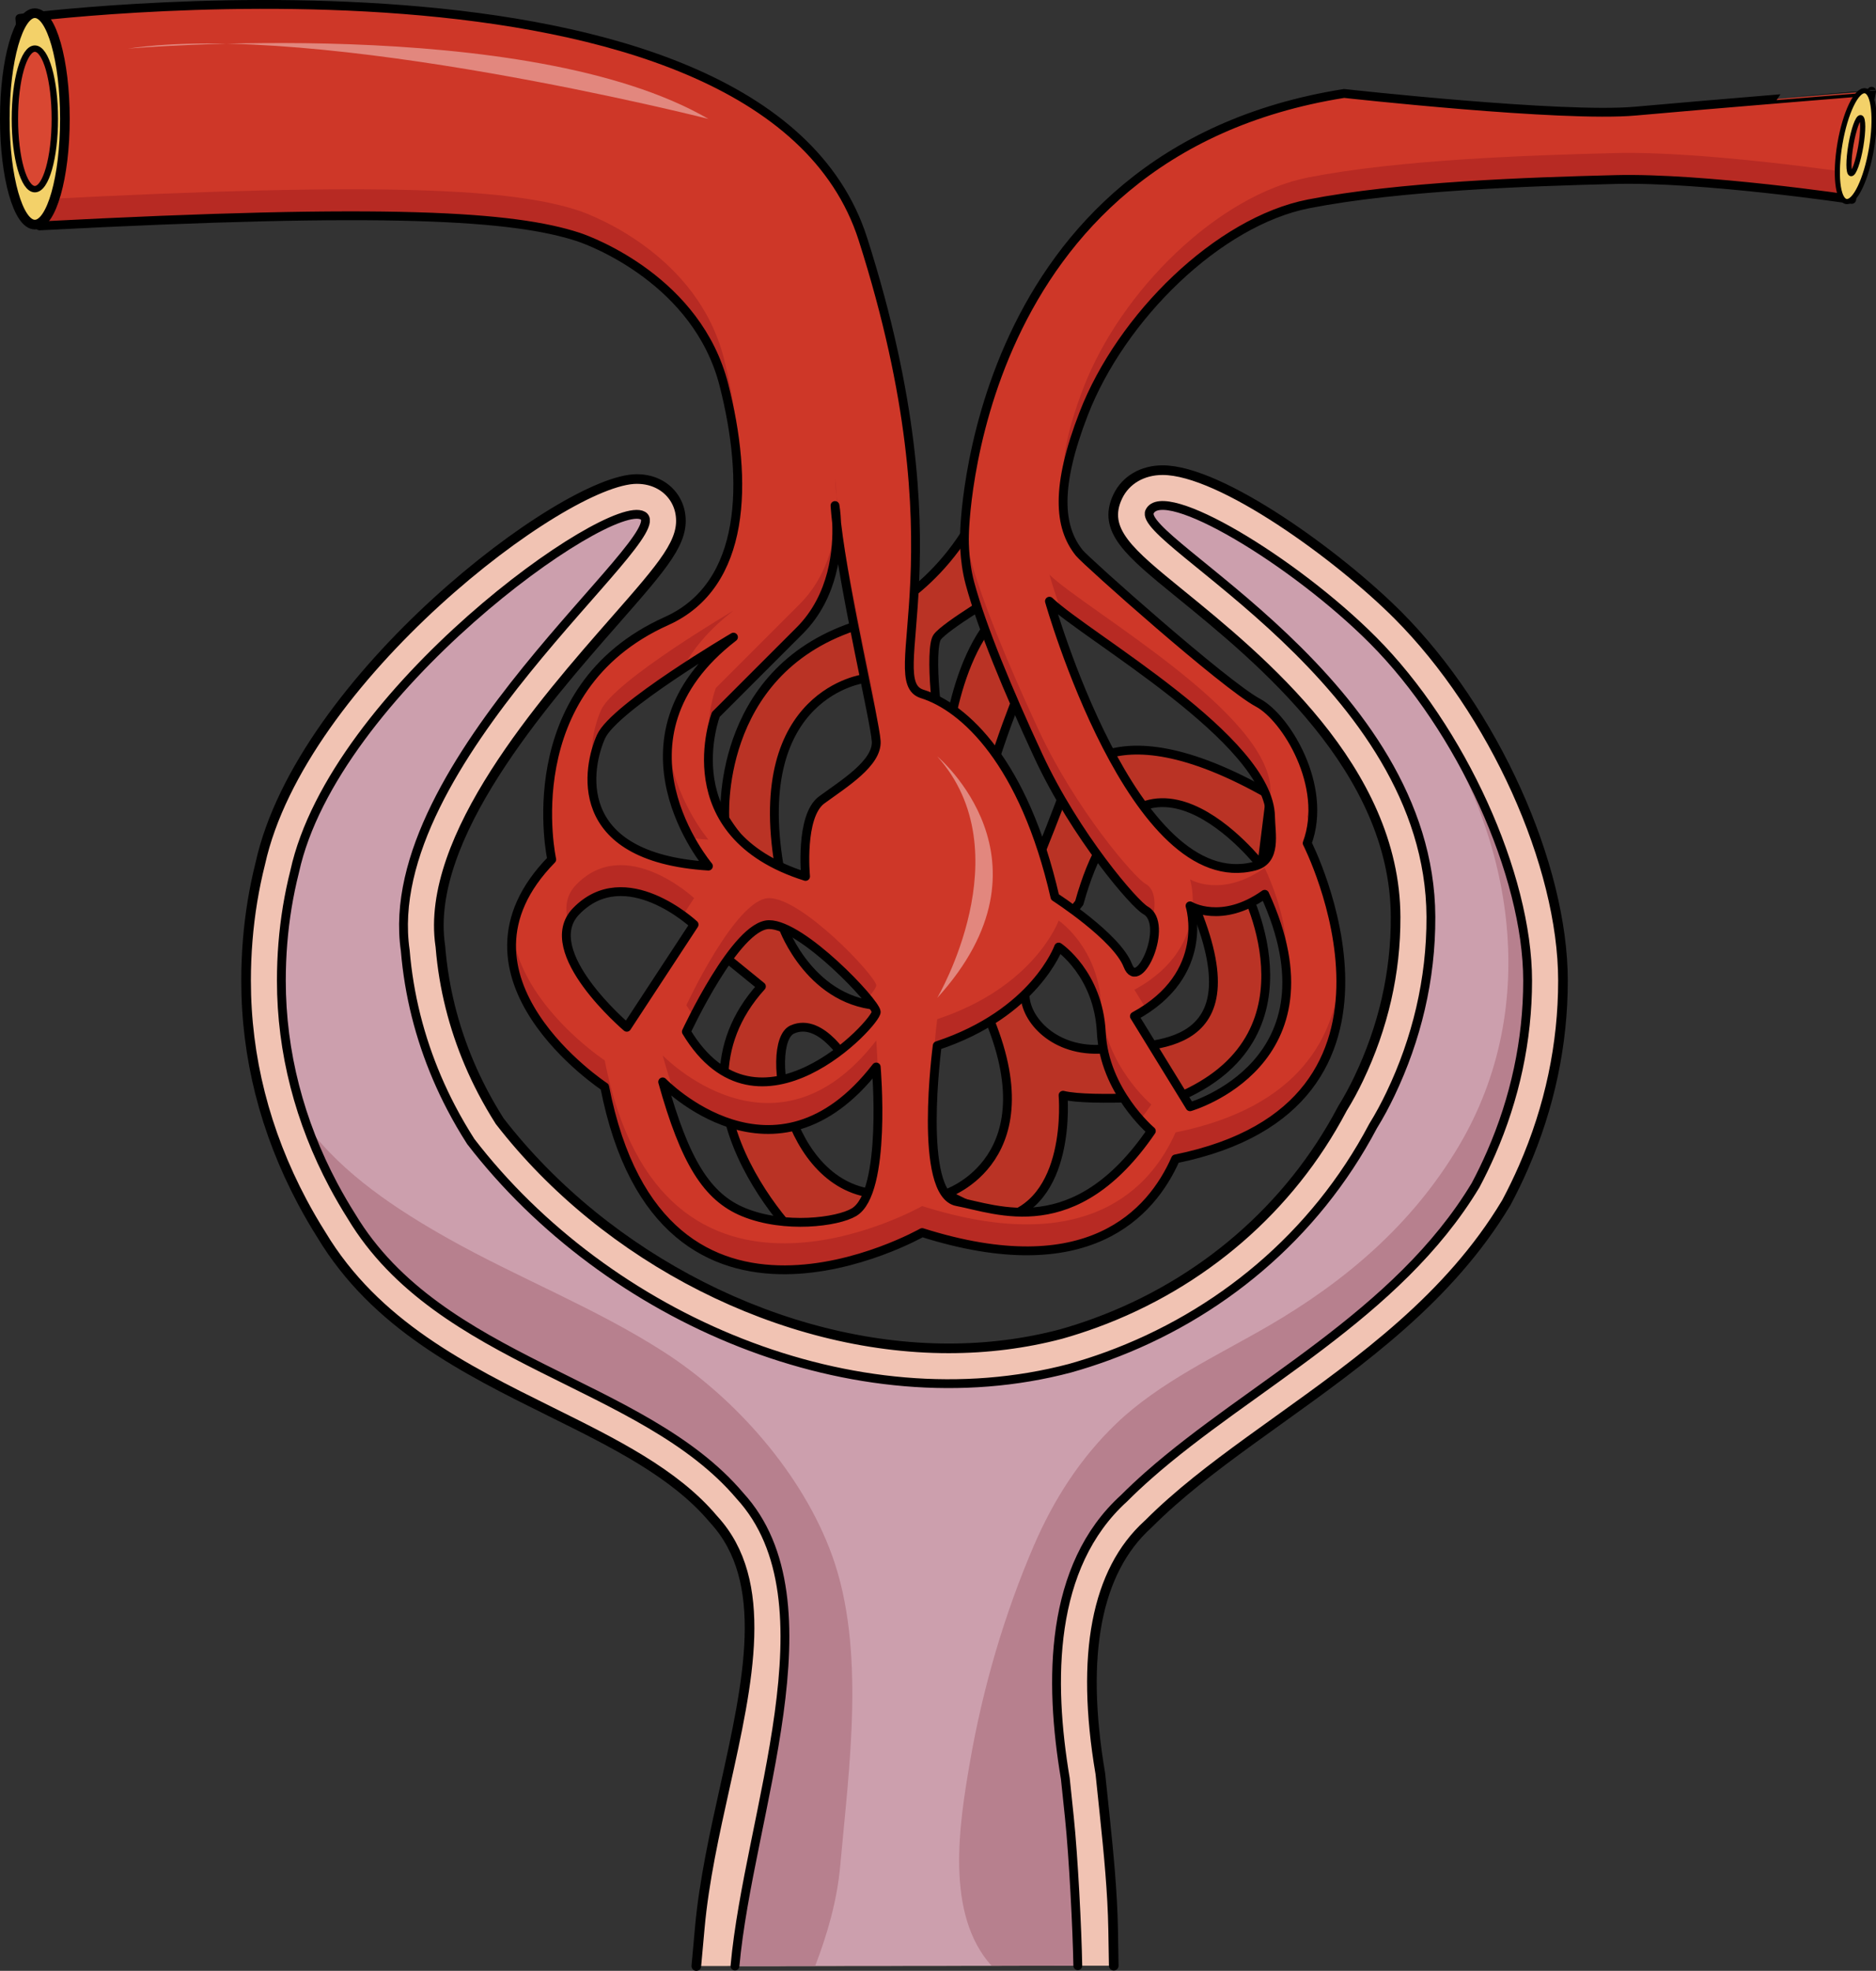 <?xml version="1.0" encoding="utf-8"?>
<!-- Generator: Adobe Illustrator 16.0.0, SVG Export Plug-In . SVG Version: 6.00 Build 0)  -->
<!DOCTYPE svg PUBLIC "-//W3C//DTD SVG 1.1//EN" "http://www.w3.org/Graphics/SVG/1.1/DTD/svg11.dtd">
<svg version="1.1" id="Layer_1" xmlns="http://www.w3.org/2000/svg" xmlns:xlink="http://www.w3.org/1999/xlink" x="0px" y="0px"
	 width="212.496px" height="223.19px" viewBox="0 0 212.496 223.19" enable-background="new 0 0 212.496 223.19"
	 xml:space="preserve">
<rect x="0" y="0" width="212.496" height="223.19" fill="#333333" stroke="none"/>
<g>
	<g>
		<path fill="#BA3325" d="M97.927,76.845c0,0-12.992,1.571-9.67,21.238c0,0-2.822-0.016-6.15-5.352c0,0-1.172-16.466,14.629-21.79
			c0,0,7.343-2.358,12.51-10.358l4.25,6.5c0,0-6.422,3.803-7.336,5.068s-0.086,10.578,0.961,12.966s0,0.503,0,0.503
			s0.909-13.945,8.463-18.038l1.162,7.667c0,0-13.094,29.586-2.333,28.333c1.027-0.12,6.327-14.409,6.327-14.409
			s4.006-10.091,23.173,0.909l-1,8c0,0-14.334-18.667-20.667,4.167c0,0-6.105,7.524-6.137,10.346
			c-0.029,2.821,3.324,6.625,8.867,6.203c5.544-0.422,17.871,0.618,9.82-17.382l5.949-1.232c0,0,9.168,16.629-6.749,23.847
			c0,0-10.417,0.782-13.584,0c0,0,1.135,12.552-7.413,14.052l-5.879-2.877c0,0,12.292-3.957,4.292-21.29l-0.167-5.167
			c0,0-10.42-3-6.793-19.167C104.453,89.583,106.388,78.714,97.927,76.845z"/>
		<path fill="#BA3325" d="M88.728,105.092c0,0,3.143,8.657,11.393,8.824s-0.75,0.542,0,0.417s-3.943,6.25-3.943,6.25
			s-3.057-5.5-6.432-4s-0.5,19.25,10.875,18.625c0,0-7.875,6.293-8.375,6.584s-18.125-16.709-6-30.084l-5.375-4.375l7.375-5.5
			L88.728,105.092z"/>
	</g>
	<g>
		<path fill="none" stroke="#000000" stroke-linecap="round" stroke-linejoin="round" stroke-miterlimit="10" d="M97.927,76.845
			c0,0-12.992,1.571-9.67,21.238c0,0-2.822-0.016-6.15-5.352c0,0-1.172-16.466,14.629-21.79c0,0,7.343-2.358,12.51-10.358l4.25,6.5
			c0,0-6.422,3.803-7.336,5.068s-0.086,10.578,0.961,12.966s0,0.503,0,0.503s0.909-13.945,8.463-18.038l1.162,7.667
			c0,0-13.094,29.586-2.333,28.333c1.027-0.12,6.327-14.409,6.327-14.409s4.006-10.091,23.173,0.909l-1,8
			c0,0-14.334-18.667-20.667,4.167c0,0-6.105,7.524-6.137,10.346c-0.029,2.821,3.324,6.625,8.867,6.203
			c5.544-0.422,17.871,0.618,9.82-17.382l5.949-1.232c0,0,9.168,16.629-6.749,23.847c0,0-10.417,0.782-13.584,0
			c0,0,1.135,12.552-7.413,14.052l-5.879-2.877c0,0,12.292-3.957,4.292-21.29l-0.167-5.167c0,0-10.42-3-6.793-19.167
			C104.453,89.583,106.388,78.714,97.927,76.845z"/>
		<path fill="none" stroke="#000000" stroke-linecap="round" stroke-linejoin="round" stroke-miterlimit="10" d="M88.728,105.092
			c0,0,3.143,8.657,11.393,8.824s-0.75,0.542,0,0.417s-3.943,6.25-3.943,6.25s-3.057-5.5-6.432-4s-0.5,19.25,10.875,18.625
			c0,0-7.875,6.293-8.375,6.584s-18.125-16.709-6-30.084l-5.375-4.375l7.375-5.5L88.728,105.092z"/>
	</g>
	
		<path fill="none" stroke="#000000" stroke-width="0.998" stroke-linecap="round" stroke-linejoin="round" stroke-miterlimit="10" d="
		M104.453,86.083c0,0-7.374,7-7.707,9s8.58,13.5,7.707,16.167s-2.04,2.667-0.873,2.667c1.166,0,11.619-1.317,12-12
		C115.81,95.416,105.993,83.083,104.453,86.083z"/>
	<path fill="#CE3728" d="M185.246,12.583c-8.25,0.75-33-2-33-2c-42.5,6.75-43,50-43,50s-0.125,2.721,0.625,5.5
		c1.331,4.932,4.311,12.136,7.75,19.538c4.232,9.107,10.914,16.802,12.125,17.462c2.75,1.5-0.75,9.5-2,6.25
		c-1.25-3.25-8.25-7.75-8.25-7.75c-3.5-15.25-10.25-21.5-15.043-23s4.793-15.5-6.707-51.5s-95.5-25-95.5-25l2.25,23.5
		c39.723-2.081,53.69-1.129,61,1.25c1.525,0.497,13.5,5,16.5,16.75c2.779,10.888,2.59,22.666-6.5,26.75c-17.25,7.75-13,27-13,27
		c-13,13.25,6,25.75,6,25.75c6.5,33.249,35.957,16.5,35.957,16.5c18.758,5.932,25.968-2.146,28.706-8.344l0.001,0.002
		c30.038-6.092,14.906-35.756,14.906-35.756l-0.001,0.001c2.382-6.441-2.397-14.212-5.569-15.904
		c-3.75-2-19.453-15.984-20.242-16.964c-2.367-2.94-2.695-7.53,0.492-15.763c4.25-10.978,15.25-21.772,25.5-23.772
		s24.75-2.5,34.75-2.75s26.75,2.25,26.75,2.25l2.25-12.25C211.996,10.333,193.496,11.833,185.246,12.583z M90.58,71.416
		c3.916-3.917,4.305-9.3,4.188-12.171c-0.082-0.715-0.147-1.388-0.188-1.996c0,0,0.139,0.775,0.188,1.996
		c0.938,8.117,4.326,22.374,4.479,24.671c0.166,2.5-3.666,4.833-6.166,6.667s-1.834,8.667-1.834,8.667
		C75.912,94.416,81.08,80.916,81.08,80.916S84.996,77,90.58,71.416z M99.251,114.583c0.119,1.125-13.381,15.75-21.506,2.25
		c0,0,5.625-12.125,9.375-12.125S99.131,113.458,99.251,114.583z M68.08,83.416c1.5-3.333,15-11.265,15-11.265
		c-15,11.568-2.838,25.932-2.838,25.932C64.404,97.083,66.58,86.749,68.08,83.416z M65.246,103.208
		c5.581-5.793,13.375,1.5,13.375,1.5l-7.625,11.625C70.996,116.333,60.871,107.749,65.246,103.208z M96.736,137.276
		c-1.865,1.119-7.851,1.898-12.49,0c-4.174-1.707-6.666-5.729-9.184-14.757c0,0,12.696,13.188,24.189-1.687
		C99.251,120.833,100.486,135.026,96.736,137.276z M108.413,136.083c-4.5-0.834-2.253-17.667-2.253-17.667
		c11.08-3.667,13.753-11.167,13.753-11.167s4.5,3,4.833,9.667s5.667,11.167,5.667,11.167
		C121.746,140.749,112.913,136.917,108.413,136.083z M134.796,125.333l-6.301-10.25c8.75-4.75,6.301-12.5,6.301-12.5
		s3.562,2.156,8.457-1.309C152.049,120.407,134.796,125.333,134.796,125.333z M143.913,92.458c0.034,1.97,0.745,4.956-1.792,5.625
		c-13.75,3.625-23.25-30-23.25-30C123.121,72.151,143.759,83.747,143.913,92.458z"/>
	<g>
		<path fill="#B72A23" d="M77.286,75.773c1.163-2.23,3.009-4.475,5.794-6.623c0,0-13.5,7.932-15,11.265
			c-0.6,1.333-1.304,3.784-0.926,6.311c0.184-1.349,0.572-2.525,0.926-3.311C68.911,81.569,73.424,78.313,77.286,75.773z"/>
		<path fill="#B72A23" d="M91.213,95.811c-0.009,0.141-0.019,0.282-0.024,0.419c0.02,0.006,0.037,0.013,0.057,0.02
			C91.246,96.249,91.23,96.08,91.213,95.811z"/>
		<path fill="#B72A23" d="M65.246,100.208c-1.185,1.23-1.301,2.756-0.849,4.328c0.177-0.469,0.451-0.916,0.849-1.328
			c4.196-4.356,9.642-1.314,12.087,0.463l1.288-1.963C78.621,101.708,70.827,94.414,65.246,100.208z"/>
		<path fill="#B72A23" d="M78.133,94.875c0.668,0.087,1.362,0.161,2.108,0.208c0,0-3.983-4.715-4.574-10.916
			C75.244,88.448,76.738,92.311,78.133,94.875z"/>
		<path fill="#B72A23" d="M62.142,94.722c0.121-0.13,0.226-0.259,0.354-0.389c0,0-0.314-1.438-0.425-3.679
			C61.995,92.229,62.048,93.62,62.142,94.722z"/>
		<path fill="#B72A23" d="M99.251,117.833c-11.493,14.875-24.189,1.687-24.189,1.687c0.425,1.524,0.85,2.895,1.282,4.146
			c3.501,2.853,13.598,9.216,22.907-2.833c0,0,0.127,1.473,0.176,3.541C99.516,120.88,99.251,117.833,99.251,117.833z"/>
		<path fill="#B72A23" d="M87.121,101.708c-3.75,0-9.375,12.125-9.375,12.125c0.277,0.459,0.561,0.881,0.85,1.277
			c1.712-3.346,5.663-10.403,8.525-10.403c2.986,0,8.823,5.542,11.141,8.37c0.646-0.742,1.01-1.308,0.99-1.494
			C99.131,110.458,90.871,101.708,87.121,101.708z"/>
		<path fill="#B72A23" d="M99.246,80.916c-0.152-2.297-3.541-16.554-4.479-24.671c0.027,0.659,0.024,1.454-0.039,2.329
			c0.016,0.206,0.029,0.427,0.039,0.671c0.801,6.938,3.392,18.354,4.223,22.961C99.176,81.782,99.275,81.352,99.246,80.916z"/>
		<path fill="#B72A23" d="M80.317,84.528c0.203-2.14,0.763-3.612,0.763-3.612s3.916-3.917,9.5-9.5
			c3.916-3.917,4.305-9.3,4.188-12.171c-0.02-0.167-0.034-0.322-0.051-0.484c-0.237,2.915-1.184,6.702-4.137,9.655
			c-5.584,5.583-9.5,9.5-9.5,9.5S79.945,80.88,80.317,84.528z"/>
		<path fill="#B72A23" d="M94.767,56.245c-0.049-1.221-0.188-1.996-0.188-1.996C94.62,54.857,94.685,55.53,94.767,56.245z"/>
		<path fill="#B72A23" d="M117.621,85.62c4.232,9.107,10.914,16.802,12.125,17.462c0.381,0.208,0.638,0.542,0.802,0.952
			c0.402-1.591,0.339-3.33-0.802-3.952c-1.211-0.661-7.893-8.355-12.125-17.462c-3.439-7.402-6.419-14.606-7.75-19.538
			c-0.349-1.292-0.507-2.568-0.578-3.568c-0.043,0.69-0.047,1.068-0.047,1.068s-0.125,2.721,0.625,5.5
			C111.202,71.014,114.181,78.218,117.621,85.62z"/>
		<path fill="#B72A23" d="M148.604,90.233c-0.098,0.761-0.267,1.516-0.539,2.253l0.001-0.001c0,0,0.191,0.376,0.487,1.048
			C148.726,92.438,148.735,91.328,148.604,90.233z"/>
		<path fill="#B72A23" d="M81.996,43.583c0.828,3.245,1.383,6.566,1.527,9.742c0.188-4.038-0.434-8.456-1.527-12.742
			c-3-11.75-14.975-16.253-16.5-16.75c-7.31-2.379-21.277-3.331-61-1.25L2.529,2.047C2.347,2.069,2.246,2.083,2.246,2.083l2.25,23.5
			c39.723-2.081,53.69-1.129,61,1.25C67.021,27.33,78.996,31.833,81.996,43.583z"/>
		<path fill="#B72A23" d="M133.16,128.241l-0.001-0.002c-2.738,6.197-9.948,14.275-28.706,8.344c0,0-29.457,16.749-35.957-16.5
			c0,0-9.389-6.188-10.44-14.468c-1.293,9.742,10.44,17.468,10.44,17.468c6.5,33.249,35.957,16.5,35.957,16.5
			c18.758,5.932,25.968-2.146,28.706-8.344l0.001,0.002c15.897-3.224,19.142-13.05,18.675-21.588
			C151.382,117.375,147.219,125.39,133.16,128.241z"/>
		<path fill="#B72A23" d="M209.746,19.583c0,0-16.75-2.5-26.75-2.25s-24.5,0.75-34.75,2.75s-21.25,12.795-25.5,23.772
			c-1.938,5.005-2.57,8.658-2.241,11.418c0.227-2.288,0.935-5.043,2.241-8.418c4.25-10.978,15.25-21.772,25.5-23.772
			s24.75-2.5,34.75-2.75s26.75,2.25,26.75,2.25l2.25-12.25c0,0-0.203,0.017-0.56,0.045L209.746,19.583z"/>
		<path fill="#B72A23" d="M143.913,92.458c0.003,0.179,0.013,0.369,0.024,0.562c0.207-1.133-0.006-2.495-0.024-3.562
			c-0.153-8.71-20.792-20.307-25.042-24.375c0,0,0.459,1.623,1.319,4.116C126.291,73.986,143.771,84.441,143.913,92.458z"/>
		<path fill="#B72A23" d="M129.839,114.269c5.484-3.665,5.47-8.597,5.166-10.686c-0.373,2.605-1.861,5.976-6.51,8.5L129.839,114.269
			z"/>
		<path fill="#B72A23" d="M103.069,73.555c0.195-2.974,0.719-7.336,0.619-13.344C103.576,66.954,102.763,71.24,103.069,73.555z"/>
		<path fill="#B72A23" d="M124.746,113.916c-0.333-6.667-4.833-9.667-4.833-9.667s-2.673,7.5-13.753,11.167
			c0,0-0.69,5.181-0.537,9.937c0.105-3.703,0.537-6.937,0.537-6.937c11.08-3.667,13.753-11.167,13.753-11.167s4.5,3,4.833,9.667
			c0.228,4.563,2.798,8.109,4.397,9.894c0.423-0.541,0.847-1.109,1.27-1.727C130.413,125.083,125.079,120.583,124.746,113.916z"/>
		<path fill="#B72A23" d="M143.253,98.274c-4.896,3.464-8.457,1.309-8.457,1.309s0.408,1.293,0.295,3.146
			c0.938,0.419,4.083,1.432,8.162-1.455c1.475,3.208,2.204,6.007,2.419,8.459C145.967,106.647,145.369,102.875,143.253,98.274z"/>
	</g>
	<path fill="none" stroke="#000000" stroke-linecap="round" stroke-linejoin="round" stroke-miterlimit="10" d="M185.246,12.583
		c-8.25,0.75-33-2-33-2c-42.5,6.75-43,50-43,50s-0.125,2.721,0.625,5.5c1.331,4.932,4.311,12.136,7.75,19.538
		c4.232,9.107,10.914,16.802,12.125,17.462c2.75,1.5-0.75,9.5-2,6.25c-1.25-3.25-8.25-7.75-8.25-7.75
		c-3.5-15.25-10.25-21.5-15.043-23s4.793-15.5-6.707-51.5s-95.5-25-95.5-25l2.25,23.5c39.723-2.081,53.69-1.129,61,1.25
		c1.525,0.497,13.5,5,16.5,16.75c2.779,10.888,2.59,22.666-6.5,26.75c-17.25,7.75-13,27-13,27c-13,13.25,6,25.75,6,25.75
		c6.5,33.249,35.957,16.5,35.957,16.5c18.758,5.932,25.968-2.146,28.706-8.344l0.001,0.002
		c30.038-6.092,14.906-35.756,14.906-35.756l-0.001,0.001c2.382-6.441-2.397-14.212-5.569-15.904
		c-3.75-2-19.453-15.984-20.242-16.964c-2.367-2.94-2.695-7.53,0.492-15.763c4.25-10.978,15.25-21.772,25.5-23.772
		s24.75-2.5,34.75-2.75s26.75,2.25,26.75,2.25l2.25-12.25C211.996,10.333,193.496,11.833,185.246,12.583z M90.58,71.416
		c3.916-3.917,4.305-9.3,4.188-12.171c-0.082-0.715-0.147-1.388-0.188-1.996c0,0,0.139,0.775,0.188,1.996
		c0.938,8.117,4.326,22.374,4.479,24.671c0.166,2.5-3.666,4.833-6.166,6.667s-1.834,8.667-1.834,8.667
		C75.912,94.416,81.08,80.916,81.08,80.916S84.996,77,90.58,71.416z M99.251,114.583c0.119,1.125-13.381,15.75-21.506,2.25
		c0,0,5.625-12.125,9.375-12.125S99.131,113.458,99.251,114.583z M68.08,83.416c1.5-3.333,15-11.265,15-11.265
		c-15,11.568-2.838,25.932-2.838,25.932C64.404,97.083,66.58,86.749,68.08,83.416z M65.246,103.208
		c5.581-5.793,13.375,1.5,13.375,1.5l-7.625,11.625C70.996,116.333,60.871,107.749,65.246,103.208z M96.736,137.276
		c-1.865,1.119-7.851,1.898-12.49,0c-4.174-1.707-6.666-5.729-9.184-14.757c0,0,12.696,13.188,24.189-1.687
		C99.251,120.833,100.486,135.026,96.736,137.276z M108.413,136.083c-4.5-0.834-2.253-17.667-2.253-17.667
		c11.08-3.667,13.753-11.167,13.753-11.167s4.5,3,4.833,9.667s5.667,11.167,5.667,11.167
		C121.746,140.749,112.913,136.917,108.413,136.083z M134.796,125.333l-6.301-10.25c8.75-4.75,6.301-12.5,6.301-12.5
		s3.562,2.156,8.457-1.309C152.049,120.407,134.796,125.333,134.796,125.333z M143.913,92.458c0.034,1.97,0.745,4.956-1.792,5.625
		c-13.75,3.625-23.25-30-23.25-30C123.121,72.151,143.759,83.747,143.913,92.458z"/>
	
		<path fill="#F1C3B3" stroke="#000000" stroke-width="1.091" stroke-linecap="round" stroke-linejoin="round" stroke-miterlimit="10" d="
		M78.873,222.645l0.396-4.365c0.475-5.245,1.678-10.665,2.841-15.907c2.656-11.974,5.166-23.284-1.243-30.276l-0.105-0.119
		c-4.365-5.16-11.164-8.528-18.36-12.094c-9.768-4.839-19.866-9.843-26.014-20.076c-0.733-1.159-1.474-2.433-2.153-3.71
		c-4.222-7.945-6.362-16.371-6.362-25.041c0-3.046,0.244-6.073,0.724-8.997c0.24-1.453,0.539-2.892,0.889-4.281
		c4.622-20.915,34.357-43.532,42.641-43.532c0.983,0,1.878,0.224,2.658,0.665c1.21,0.684,2.036,1.859,2.269,3.227
		c0.527,3.109-1.801,5.762-7.425,12.171c-8.056,9.181-21.539,24.546-19.764,36.757l0.019,0.125l0.01,0.124
		c0.093,1.132,0.236,2.28,0.425,3.415c0.738,4.439,2.191,8.759,4.319,12.838c0.6,1.15,1.26,2.292,1.964,3.398
		c12.105,15.635,32.047,25.728,50.854,25.728c4.388,0,8.67-0.544,12.729-1.617c1.266-0.356,2.593-0.786,3.883-1.258
		c12.124-4.437,22.041-13.019,27.925-24.161l0.063-0.121l0.072-0.117c0.615-0.994,1.193-2.059,1.767-3.258
		c2.801-5.863,4.21-12.029,4.187-18.323c-0.062-16.771-15.333-29.202-24.457-36.628c-5.694-4.635-8.831-7.188-7.012-10.993
		c0.891-1.863,2.789-2.976,5.079-2.976c6.6,0,19.942,9.708,26.642,16.418c10.837,10.856,18.704,28.266,18.705,41.397
		c0,7.219-1.504,14.325-4.469,21.121c-0.577,1.32-1.214,2.639-1.893,3.918l-0.05,0.094l-0.056,0.092
		c-6.418,10.673-16.279,17.747-25.816,24.588c-4.349,3.12-8.457,6.066-12.024,9.217c-0.928,0.819-1.796,1.633-2.579,2.418
		l-0.145,0.137c-5.828,5.288-7.641,14.747-5.388,28.114l0.021,0.13l0.472,4.51c0.473,4.518,0.903,8.922,0.975,13.145l0.069,4.063"/>
	<path fill="#CC9FAD" d="M83.251,222.641c1.563-17.248,11.563-41.248,0.563-53.248c-11-13-34-15-43.999-31.646
		c-0.73-1.156-1.414-2.332-2.05-3.527c-3.812-7.174-5.895-15.033-5.895-23.164c0-2.854,0.226-5.638,0.671-8.349
		c0.224-1.355,0.501-2.692,0.835-4.01c4.438-20.305,35.604-42.471,39.438-40.305s-30,28-26.91,49.249
		c0.104,1.262,0.26,2.51,0.465,3.744c0.821,4.938,2.434,9.65,4.72,14.032c0.686,1.315,1.432,2.6,2.235,3.853
		c15.49,20.122,43.49,32.122,67.881,25.673c1.429-0.402,2.841-0.858,4.234-1.368c12.535-4.588,23.467-13.51,30.088-26.051
		c0.737-1.191,1.383-2.402,1.974-3.637c2.947-6.17,4.604-12.951,4.578-20.064c-0.098-26.431-33.431-42.597-31.86-45.882
		s16.309,5.556,25.281,14.543c9.997,10.014,17.535,26.596,17.536,38.571c0,6.775-1.447,13.361-4.135,19.521
		c-0.538,1.23-1.125,2.445-1.76,3.642c-8.852,14.721-25.545,22.701-37.061,32.867c-0.96,0.848-1.884,1.71-2.764,2.592
		c-8.503,7.715-8.503,20.715-6.645,31.741c0.148,1.461,0.306,2.929,0.459,4.392c0.46,4.39,0.886,12.742,0.954,16.795"/>
	<path fill="#CC9FAD" d="M68.953,59.185c-3.096,1.395-7.559,4.271-12.308,8.119c0.397-0.229,0.789-0.464,1.189-0.689
		C60.718,64.992,67.29,62.727,68.953,59.185z"/>
	<path fill="#B7808E" d="M83.814,169.393c11,12,1,36-0.563,53.248l9.088-0.008c1.391-3.66,2.479-7.368,2.84-11.403
		c0.983-11.004,2.916-24.446-0.928-35.086c-3.311-9.162-10.885-17.782-19.021-23.021c-7.804-5.024-16.472-8.359-24.534-12.903
		c-5.662-3.191-11.849-7.234-15.873-12.66c0.824,2.272,1.794,4.5,2.941,6.66c0.636,1.195,1.319,2.371,2.05,3.527
		C49.814,154.393,72.814,156.393,83.814,169.393z"/>
	<path fill="#B7808E" d="M155.5,72.485c-0.945-0.947-1.957-1.891-3.009-2.821c3.149,3.024,6.032,6.304,8.545,9.87
		c10.352,14.692,13.739,34.245,4.173,50.301c-5.244,8.801-12.725,15.203-21.516,20.313c-5.777,3.357-12.398,6.405-17.264,11.077
		c-4.059,3.897-7.076,8.597-9.3,13.755c-3.373,7.827-5.818,16.208-7.271,24.612c-1.216,7.035-2.813,17.179,2.456,23.022l9.771-0.009
		c-0.068-4.053-0.494-12.405-0.954-16.795c-0.153-1.463-0.311-2.931-0.459-4.392c-1.858-11.026-1.858-24.026,6.645-31.741
		c0.88-0.882,1.804-1.744,2.764-2.592c11.516-10.166,28.209-18.146,37.061-32.867c0.635-1.196,1.222-2.411,1.76-3.642
		c2.688-6.16,4.135-12.746,4.135-19.521C173.035,99.081,165.497,82.499,155.5,72.485z"/>
	<g>
		
			<ellipse fill="#F3D169" stroke="#000000" stroke-width="1.091" stroke-linecap="round" stroke-linejoin="round" stroke-miterlimit="10" cx="3.948" cy="13.464" rx="3.403" ry="11.972"/>
	</g>
	<g>
		
			<ellipse fill="#D94732" stroke="#000000" stroke-width="0.725" stroke-linecap="round" stroke-linejoin="round" stroke-miterlimit="10" cx="3.948" cy="13.464" rx="2.262" ry="7.957"/>
	</g>
	<g>
		
			<ellipse transform="matrix(0.986 0.169 -0.169 0.986 5.833 -35.306)" fill="#F3D169" stroke="#000000" stroke-width="0.58" stroke-linecap="round" stroke-linejoin="round" stroke-miterlimit="10" cx="210.108" cy="16.58" rx="1.807" ry="6.358"/>
	</g>
	
		<ellipse transform="matrix(0.986 0.169 -0.169 0.986 5.848 -35.362)" fill="#D94732" stroke="#000000" stroke-width="0.58" stroke-linecap="round" stroke-linejoin="round" stroke-miterlimit="10" cx="210.108" cy="16.58" rx="0.565" ry="3.219"/>
	<path fill="none" stroke="#000000" stroke-linecap="round" stroke-linejoin="round" stroke-miterlimit="10" d="M83.251,222.641
		c1.563-17.248,11.563-41.248,0.563-53.248c-11-13-34-15-43.999-31.646c-0.73-1.156-1.414-2.332-2.05-3.527
		c-3.812-7.174-5.895-15.033-5.895-23.164c0-2.854,0.226-5.638,0.671-8.349c0.224-1.355,0.501-2.692,0.835-4.01
		c4.438-20.305,35.604-42.471,39.438-40.305s-30,28-26.91,49.249c0.104,1.262,0.26,2.51,0.465,3.744
		c0.821,4.938,2.434,9.65,4.72,14.032c0.686,1.315,1.432,2.6,2.235,3.853c15.49,20.122,43.49,32.122,67.881,25.673
		c1.429-0.402,2.841-0.858,4.234-1.368c12.535-4.588,23.467-13.51,30.088-26.051c0.737-1.191,1.383-2.402,1.974-3.637
		c2.947-6.17,4.604-12.951,4.578-20.064c-0.098-26.431-33.431-42.597-31.86-45.882s16.309,5.556,25.281,14.543
		c9.997,10.014,17.535,26.596,17.536,38.571c0,6.775-1.447,13.361-4.135,19.521c-0.538,1.23-1.125,2.445-1.76,3.642
		c-8.852,14.721-25.545,22.701-37.061,32.867c-0.96,0.848-1.884,1.71-2.764,2.592c-8.503,7.715-8.503,20.715-6.645,31.741
		c0.148,1.461,0.306,2.929,0.459,4.392c0.46,4.39,0.886,12.742,0.954,16.795"/>
	<path opacity="0.4" fill="#FFFFFF" d="M14.48,5.508c0,0,45.189-3.972,65.761,7.957C80.242,13.464,36.147,2.29,14.48,5.508z"/>
	<path opacity="0.4" fill="#FFFFFF" d="M106.16,85.654c0,0,14.159,11.787,0,27.356C106.16,113.011,115.885,96.492,106.16,85.654z"/>
</g>
</svg>

